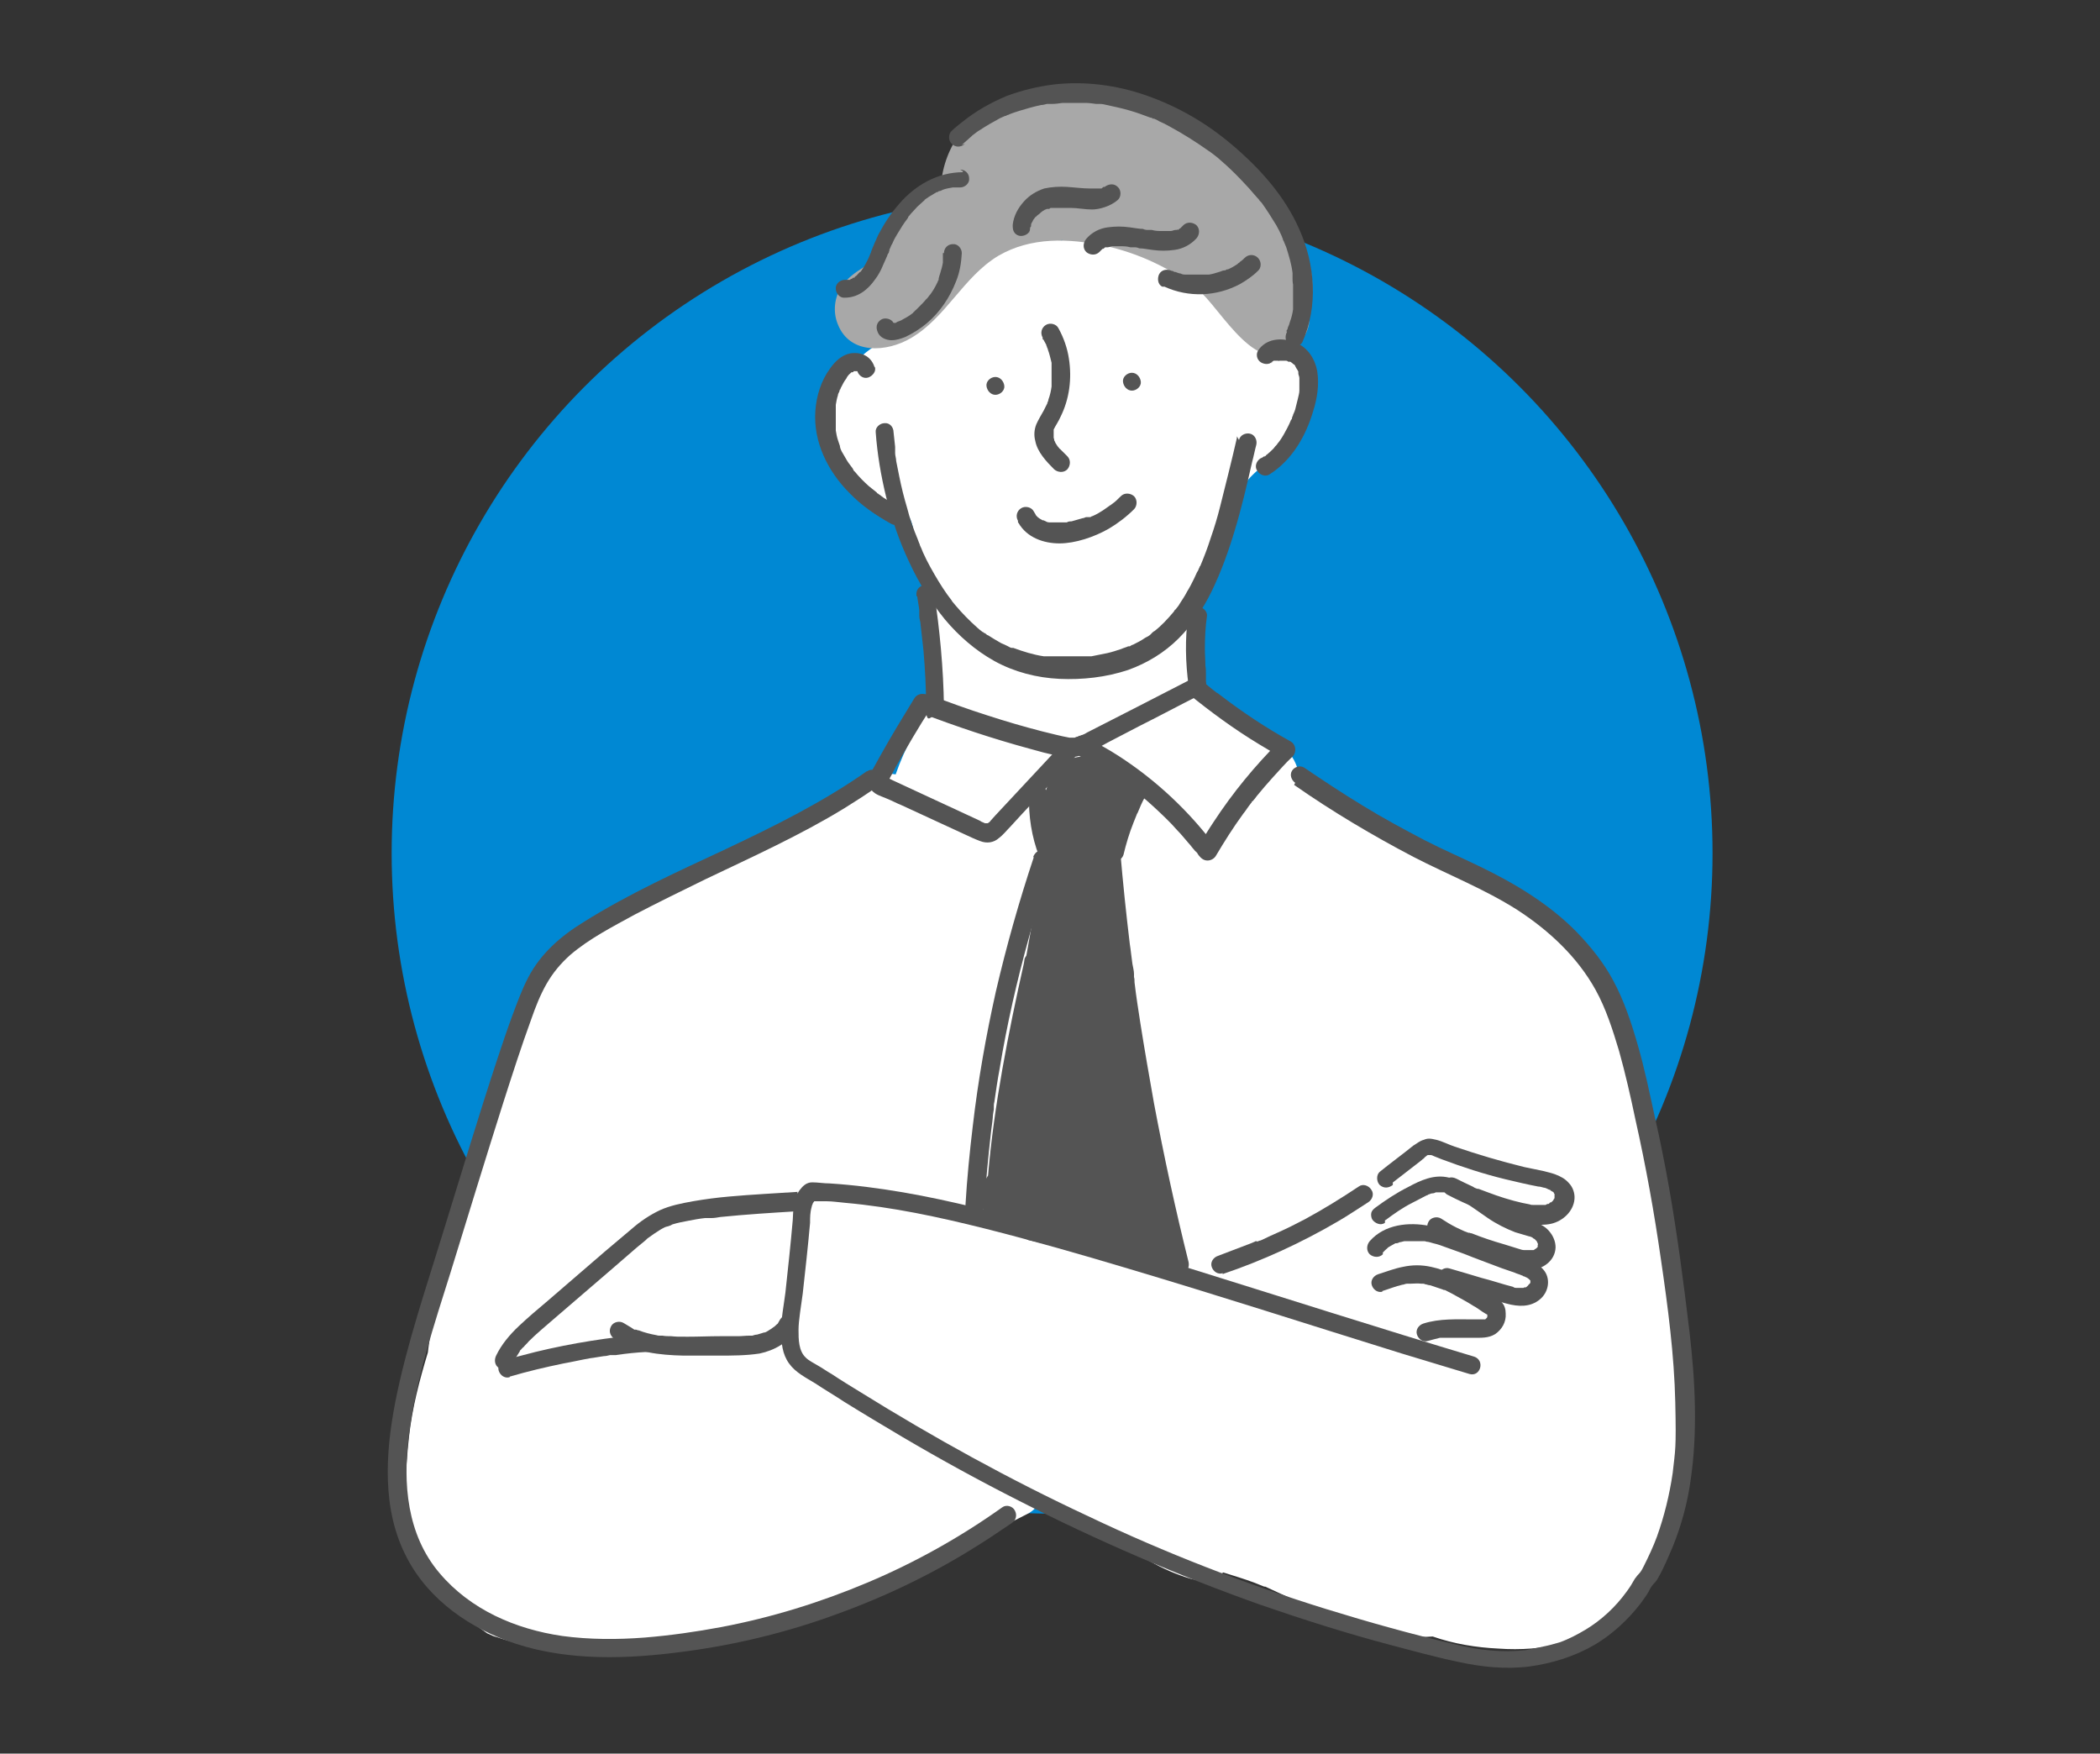 <?xml version="1.0" encoding="UTF-8"?>
<svg id="_レイヤー_1" data-name=" レイヤー 1" xmlns="http://www.w3.org/2000/svg" version="1.1" viewBox="0 0 400 334">
  <rect x="0" y="0" width="400" height="334" fill="#333333" stroke="none"/>
  <defs>
    <style>
      .cls-1 {
        fill: #545454;
      }

      .cls-1, .cls-2, .cls-3, .cls-4, .cls-5 {
        stroke-width: 0px;
      }

      .cls-2 {
        fill: #0088d3;
      }

      .cls-3 {
        fill: #269ac2;
      }

      .cls-4 {
        fill: #a8a8a8;
      }

      .cls-5 {
        fill: #fff;
      }
    </style>
  </defs>
  <circle class="cls-2" cx="200.4" cy="162.5" r="125.8"/>
  <g>
    <g>
      <path class="cls-5" d="M314.5,221.1c0-.2-.1-.4-.2-.7-.5-1.9-1.1-3.8-1.7-5.7-1.7-8.4-4.2-16.7-7.4-24.7-1.3-3.2-2.8-6.2-4.8-9-2.5-3.5-5.5-6.4-9.1-8.9-2.9-2-6-3.6-9.1-5.2-3.6-1.9-7.2-3.8-10.8-5.7-7.7-4.1-15.5-8.1-23.2-12.2-.2-.3-.5-.5-.7-.8-.3-2.8-1.6-5-4-6.6-1.3-.9-2.7-1.6-4.1-2.3-.4-.2-.7-.4-1.1-.6-.4-.4-.7-.8-1-1.1-2.9-1.4-5.4-3.4-7.1-6.2-4.1-6.7-1.8-15,0-22,1.8-7.3,3.9-15.8,10.2-20.5,1.1-.8,2.4-1,3.7-.7,1.8-2.6,3-5.6,3.8-8.7,1.3-5.5,0-12.5-6.3-14.2-.7-.3-1.5-.5-2.3-.6.3-2.1-.4-4.2-1.8-5.9-3.4-4-8.5-7.1-13.7-8h0c-2.1-3.3-5.4-5.7-9.7-6.1-1.6,0-3.1,0-4.5.6-.9-.7-2-1.2-3.1-1.4.2-1.2.2-2.4,0-3.3-.5-1.5-1.2-2.7-2.4-3.7-2.7-2.1-6.7-2.1-9.2.4-4.4,4.4-8.2,9.3-11.4,14.6-1.9.4-3.5,1.5-4.7,3.2-1.4,2-2.5,4.1-3.6,6.4-4.8,2.2-9.6,4.2-13.1,8.4-2.6,3.1-4.3,6.6-4.5,10.7-.2,3.5,1.1,7,3.1,9.8,1.4,1.9,2.9,3.9,4.5,5.7.9-.5,1.9-.7,2.9-.7,3.3,0,5.8,2.8,5.9,6.1,0,.9-.2,1.8-.6,2.5.5.4,1,.8,1.5,1.1.2.7.4,1.5.7,2.2.8,6.2,1.9,12.4,3.1,18.5,0,1.4,0,2.8-.1,4.2-.4.6-.8,1.3-1.1,2-.8,1.9-1.7,3.8-2.5,5.7-.4.8-.8,1.6-1.2,2.4-1.2,2.4-2.3,4.8-3.2,7.4-1.5-.3-3.1,0-4.6.8-15.1,7.6-30.1,15.3-45,23.3-3.7,2-7.3,4.1-10.6,6.7-3.2,2.5-5.8,5.7-8.1,8.9-1.4,2-2.7,4-3.8,6.2-1,4.1-2,8.1-3.1,12.2-4,14.7-8.7,29.3-13,43.9-.2,1.5-.4,3-.5,4.5,0,1.2-.3,2.4-.4,3.6-1.6,5.3-3,10.6-3.6,16.1-.7,6.3-1.3,16,1.1,22.1.5,2.4,2.7,1.8,3.7,4,1.6,3.6,4.1,6.7,7.2,9.2.3.2.5.4.8.6.7.5,1.4,1,2.1,1.5.7.3,1.7.7.4.2h0c.5.2.9.4,1.4.5,2.6.9,5.3,1.5,8,2h0c.3,0,.6,0,.9.1.6,0,1.3.1,1.9.2,1.2.1,2.5.2,3.7.3,2.3.1,4.5.2,6.8.1,2.3,0,4.7-.2,7-.4,1,0,2-.2,3-.3h.6c.4,0,.7,0,1.1-.1,1.8-.2,3.6-.5,5.3-.8,6.3-1.1,12.6-2.7,18.8-4.3,10-3.7,19.7-8.2,29.2-12.8,4.9-2.4,9.8-4.9,14.7-7.4,1.3-.6,2.3-1.8,2.9-3.1,3.8,2.4,7.7,4.6,11.8,6.5.6.3,1.1.5,1.7.8,4.5,3.5,9.3,6.5,14.8,8.1,2.1.6,4.5.1,6.2-1.2,1.9.6,3.9,1.2,5.8,1.9.7.3,1.3.5,2,.8h.2c.4.2.9.4,1.3.6,1.3.6,2.6,1.2,3.9,1.8,5.8,2.7,11.7,5.6,18.1,6.6,2.8.5,5.7.7,8.6.5,4,1.4,8.3,2.1,12.5,2.3,4.2.3,8.5,0,12.6-1,5-1.2,9.7-3.6,13.4-7.3,1.5-3.3,3.1-6.5,4.6-9.8.4-.9.8-1.8,1.3-2.7,0-.1,0-.2.1-.3,0,0,0-.2.1-.3.2-.5.4-1,.6-1.5.3-.6.5-1.3.7-1.9,0-1.4,0-2.8-.1-4.2,1.3-1.2,2.2-2.9,2.2-4.9.2-18.6-1.1-37.1-3.7-55.5-.2-1.3-1.2-2.7-2.3-3.6h-.5Z"/>
      <path class="cls-1" d="M189.1,234c1.5-.4,3.2-.2,4.5.7.7.6,1.5,1.1,2.3,1.5,4.7,1,9.5,2.1,14.2,3.1.2.2.5.4.7.6h0c2.2.2,4.4.4,6.6.6,1.5.2,2.9.4,4.4.7,1.8-1.7,2.8-4.3,2-6.8-3.3-9.9-5.8-20-7.4-30.2-.4-2.5-.8-5.1-1.1-7.6,0-.4-.3-2.4,0-.6,0-.6-.1-1.3-.2-1.9-.1-1.3-.3-2.6-.4-3.8-.4-5.2-.7-10.5-.7-15.7s-.7-3.4-1.7-4.7c1-5.7,2-11.5,3-17.2.5-3-.2-6.3-3.1-7.9-1.7-.9-3.9-1.2-5.8-.7-2.3,0-4.6,1.2-5.8,3.3-1.9,3.2-2.5,7.2-1.3,10.8.2.6.5,1.1.8,1.6,0,.5-.2,1-.3,1.5-.7,1.1-1.1,2.4-1.3,3.8l-3,16.9c-.5.7-.3.7-.5,1.6-2.9,12.9-5.7,27.1-6.8,40.3-.8,1.2-.7,1.4-1,2.9-.5,2.6.2,5.6,2.1,7.4l-.2-.2ZM210.2,239.4l.4.4c-.2-.2-.4-.3-.6-.5h.2Z"/>
      <g>
        <path class="cls-4" d="M238.1,33.1c-6.2-6.8-13.8-12.6-23.1-14.1-4.1-.7-8.3-.8-12.4-.2-3-.4-6.1-.5-9.1,0-7.7,1.4-13,7.7-14.1,15-3.6,2-5.7,5.4-7.8,9.1-.5,1-1.1,1.9-1.8,2.8-.1.2-.4.4-.5.6-.3.4-.6.7-.9,1.1-.7.7-1.4,1.4-2.2,2.1-.2.2-.5.4-.7.6,0,0-.1,0-.2.2-.3.2-.6.4-.8.6-1.6,1-3,2-4.1,3.5-1.5,2.2-1.8,5-.8,7.4,2.3,5.8,9.3,5.3,13.9,2.6,6.7-3.9,10-11.7,16.7-15.7,6.2-3.6,13.4-3.3,20.2-1.9,6.4,1.4,12.4,4.2,17.6,8.2,4.6,3.6,11.8,18.4,19.4,10.4,1.8-1.9,2.3-4.1,1.9-6.2,3-10.2-4.6-19.2-11-26.2h-.2Z"/>
        <path class="cls-3" d="M202.5,45.7c-.4,0-.7.2,0,0h0Z"/>
      </g>
    </g>
    <g>
      <path class="cls-1" d="M196,44.5c0-.3.1-.6.2-.9,0-.2,0-.3.2-.5v-.2c0,.2-.1.3,0,0v-.2c.1-.3.3-.5.4-.8,0,0,.2-.3.3-.4-.2,0-.2.2,0,0,0,0,.1-.2.2-.2.2-.2.4-.4.7-.6,0,0,.1,0,.2-.2.2-.2,0,0,0,0,0,0,.3-.2.4-.3.3-.2.5-.3.8-.4.2,0-.3,0,0,0h.2c.2,0,.3,0,.5-.2h.7c.2,0-.1,0-.1,0h1.1c.7,0,1.4,0,2.1,0,1.4,0,2.7.3,4.1.3s3.5-.6,4.9-1.8c.7-.6.7-1.9,0-2.5-.7-.7-1.7-.6-2.5,0-.3.2,0,0,0,0h-.2c-.1,0-.3.3-.4.3,0,0-.2,0-.2,0,0,0,.4,0,0,0-.1,0-.3,0-.4,0-.2,0-.3,0-.5,0h-.2s.5,0,.1,0h-1c-1.4,0-2.8-.2-4.3-.3s-3,0-4.4.3c-1.5.5-2.8,1.3-3.8,2.4-1.2,1.3-2,2.8-2.2,4.5,0,.5,0,.9.2,1.3.2.4.6.7,1,.8.8.2,2-.3,2.1-1.2h0l-.2.3Z"/>
      <path class="cls-1" d="M209.4,48c.2-.2.4-.4.6-.6.3-.2-.4.2,0,0h.1c.1,0,.3-.2.4-.3h.2c.2,0,.3,0-.1,0,.1,0,.3,0,.4,0,.3,0,.6-.2.9-.2.5,0-.4,0,0,0h1.4c.7,0,1.3,0,2,.2.1,0,.7,0,.1,0h.5c.4,0,.7,0,1.1.2.8,0,1.6.2,2.5.3,1.4.2,2.8.2,4.2,0,1.6-.2,3.1-1,4.2-2.2.6-.7.7-1.8,0-2.5-.7-.6-1.8-.7-2.5,0-.2.2-.4.4-.6.6.4-.4,0,0,0,0-.1,0-.3.2-.4.3h-.2c-.2,0,.4-.2.1,0-.1,0-.3,0-.4,0-.3,0-.6.2-.9.2s.2,0,.2,0h-1.8c-.7,0-1.3,0-2-.2-.1,0-.7,0-.1,0h-.5c-.4,0-.7,0-1.1-.2-.8,0-1.6-.2-2.5-.3-1.4-.2-2.8-.2-4.2,0-1.6.2-3.1,1-4.1,2.2-.6.7-.7,1.8,0,2.5.7.6,1.8.7,2.5,0h0Z"/>
      <path class="cls-1" d="M221.8,54.6c4.6,2.1,9.9,1.9,14.4-.5,1.2-.7,2.4-1.5,3.4-2.5.7-.6.7-1.8,0-2.5s-1.8-.7-2.5,0c-.2.2-.5.5-.8.7,0,0-.1,0-.2.2.2,0,.2-.2,0,0-.1,0-.3.2-.4.3-.6.4-1.1.7-1.8,1-.2,0-.3,0-.5.2q-.2,0,0,0h-.2c-.3,0-.6.2-1,.3-.6.2-1.3.4-1.9.5h-.4c.5,0,0,0-.2,0h-3.3q.3,0,0,0h-.5c-.3,0-.7,0-1-.2-.3,0-.7-.2-1-.3-.2,0-.3,0-.5-.2q-.2,0,0,0s-.2,0-.2,0c-.8-.4-1.9-.3-2.4.6-.4.8-.3,2,.6,2.4h.4Z"/>
      <path class="cls-1" d="M183.2,27.6c.6-.5,1.2-1.1,1.8-1.6,0,0,.3-.3,0,0,0,0,.1-.1.2-.2.1-.1.3-.2.4-.3.3-.2.6-.5,1-.7,1.2-.8,2.6-1.6,3.9-2.3.3-.1.6-.3.9-.4.2,0,.3-.1.5-.2.4-.2-.3.1,0,0,0,0,.2,0,.3-.1.7-.3,1.4-.5,2-.7,1.3-.4,2.7-.8,4.1-1.1.4,0,.7-.1,1.1-.2h.5s-.4,0,0,0h.4c.7,0,1.4-.1,2.1-.2h4.3c.7,0,1.4.1,2.1.2h.3c.2,0-.3,0,0,0h.5c.4,0,.8.1,1.2.2,1.4.3,2.8.6,4.2,1s2.8.9,4.1,1.4c.2,0,.4.1.5.2.4.2-.2-.1.2,0,.3.1.7.3,1,.5.7.3,1.3.6,2,1,2.6,1.4,5.1,3,7.5,4.7.2.1-.2-.2,0,0,0,0,.2.1.3.2s.3.2.4.3c.3.2.6.5.9.7.6.5,1.1,1,1.7,1.5,1.2,1.1,2.4,2.3,3.5,3.5.6.6,1.1,1.2,1.7,1.9.3.3.5.6.8.9.1,0,.2.3.4.5.2.3,0,0,0,0,0,0,.2.2.3.3,1,1.4,1.9,2.8,2.8,4.3.4.7.8,1.5,1.1,2.2,0,.2.2.4.2.5-.2-.4,0,.2.1.3.2.4.3.8.5,1.2.5,1.6,1,3.2,1.2,4.9v.3c0,.5,0-.2,0,0v.6c0,.4,0,.9.1,1.3v4.3c0,.3,0-.3,0,0v.4c-.1.8-.3,1.6-.6,2.4-.1.4-.2.7-.4,1.1,0,.2-.1.4-.2.5,0,0-.2.4,0,.2.1-.2,0,.2,0,.2-.4.8-.3,1.9.6,2.4.8.4,2,.3,2.4-.6,3-6.8,2.4-14.7-.6-21.4-2.8-6.4-7.6-11.7-12.8-16.1-4.8-4.1-10.3-7.3-16.3-9.4-5.7-2-11.8-2.8-17.8-2.1-3,.4-6,1.1-8.9,2.2-3.1,1.3-5.9,2.9-8.5,5-.6.5-1.3,1-1.9,1.6-.7.6-.7,1.9,0,2.5.7.7,1.7.7,2.5,0h0l-.6.2Z"/>
      <path class="cls-1" d="M183.4,32.8c-4.8,0-9.1,2.5-12.1,6-1.6,1.8-2.9,3.8-4,5.9-.5,1.1-1,2.2-1.4,3.3,0,0,0,.2-.1.3-.2.4,0-.2,0,0-.1.2-.2.5-.3.7-.2.5-.5,1-.7,1.4-.3.5-.6,1-.9,1.4h-.1c-.2.3,0,0,0,0l-.3.3c-.2.2-.3.4-.5.5,0,0-.3.2-.3.3,0,0,.3-.2.1,0,0,0-.1,0-.2,0-.1,0-.2,0-.3.2,0,0-.3,0-.4.2,0,0,.3,0,.2,0h-.2c-.1,0-.2,0-.4,0h-.2c-.3,0,0,0,0,0h-.4c-.9,0-1.8.8-1.7,1.7,0,.9.8,1.8,1.7,1.7,2.5,0,4.4-1.5,5.8-3.5.6-.8,1.1-1.7,1.5-2.7.3-.6.5-1.2.8-1.8,0-.2.2-.4.3-.6,0,0,0-.2.1-.3v-.2c0-.2,0,0,0,0,.1-.2.2-.5.3-.7.1-.3.3-.5.4-.8.2-.5.5-1,.8-1.5.6-1,1.2-2,1.9-2.9,0,0,.3-.4.1-.2-.1.2.1,0,.1-.2.2-.2.4-.5.6-.7.4-.4.7-.8,1.1-1.2.4-.4.8-.7,1.2-1.1.1,0,.2-.2.3-.3-.2.2-.1,0,0,0,.2-.2.5-.3.7-.5.5-.3,1-.6,1.5-.9.1,0,.3,0,.4-.2,0,0,.2,0,0,0s0,0,.1,0c.3,0,.5-.2.8-.3.6-.2,1.2-.3,1.8-.4.3,0-.3,0,0,0h1.4c.9,0,1.8-.8,1.7-1.7,0-1-.8-1.7-1.7-1.7h0l.5.3Z"/>
      <path class="cls-1" d="M179.6,48.2v1c0,0,0,.3,0,0v.8c-.1.7-.3,1.3-.5,2-.1.3-.2.6-.3,1v.2c0,.2.1-.3,0,0,0,.2-.2.3-.2.5-.3.6-.6,1.2-1,1.8s-.4.6-.6.8c0,0-.2.3-.3.4,0,0-.2.3,0,0,0,0-.1.2-.2.2-.4.5-.9,1-1.4,1.5-.2.2-.5.5-.7.7-.1,0-.2.2-.3.3s-.1,0-.2.2c-.3.3.3-.2,0,0-.5.4-1.1.8-1.7,1.1-.3.2-.7.4-1,.5-.2,0-.4.2-.6.3,0,0,.4,0,.1,0h-.6c-.1,0,0,0,.2,0,0,0-.7,0-.3,0s0,0,0,0c-.2,0,.4.2.1,0,0,0,.3.3.1,0,.1.2.2.3,0,0-.4-.8-1.7-1.1-2.4-.6-.9.6-1,1.5-.6,2.4.4,1,1.6,1.5,2.6,1.5s1.8-.3,2.6-.6c1.5-.7,2.9-1.6,4.1-2.6,2.5-2.1,4.4-4.9,5.6-8,.7-1.7,1-3.5,1.1-5.4,0-.9-.8-1.8-1.7-1.7-1,0-1.7.8-1.7,1.7h-.2Z"/>
      <path class="cls-1" d="M235.6,83.4c-1,4.4-2.1,8.7-3.2,13.1-.5,2-1.1,4-1.8,6-.6,1.9-1.3,3.7-2.1,5.6,0,0,.2-.4,0-.2h0c0,.2-.1.3-.2.5,0,.2-.2.4-.3.6-.2.4-.4.9-.6,1.3-.4.8-.8,1.6-1.3,2.4-.4.8-.9,1.5-1.4,2.3-.2.4-.5.7-.8,1.1,0,0-.1,0-.2.2,0,0-.3.4,0,0,.2-.3,0,0,0,0,0,0-.1.2-.2.3-1.1,1.3-2.3,2.6-3.6,3.6-.1,0-.7.5-.2.2-.2,0-.4.3-.5.4-.3.3-.7.5-1.1.7-.7.5-1.5.9-2.3,1.3-.2,0-.4.2-.6.3,0,0-.2,0-.3,0h-.1c-.3,0,0,0,.1,0-.4.2-.9.3-1.3.5-.9.3-1.8.6-2.7.8-1,.2-2,.4-3,.6-.3,0,.4,0,0,0h-1.2c-.6,0-1.1,0-1.7,0h-6s.4,0,.2,0h-.4c-2-.3-3.9-.9-5.8-1.6-.4,0,.3,0,0,0,0,0-.2,0-.3,0-.2,0-.5-.2-.7-.3-.4-.2-.8-.4-1.3-.6-.9-.5-1.7-1-2.5-1.5-.2,0-.4-.3-.6-.4,0,0-.2,0-.3-.2h-.1c-.2-.2.2.2,0,0-.4-.3-.8-.6-1.1-.9-.7-.6-1.4-1.3-2.1-2-.7-.7-1.4-1.5-2-2.2-.2-.2-.3-.4-.5-.6,0,0-.2-.2-.2-.3,0,0-.1-.2,0,0,.2.2,0,0,0,0-.3-.4-.6-.8-.9-1.2-1.2-1.7-2.2-3.4-3.2-5.2-.5-.9-1-1.9-1.4-2.8-.2-.5-.4-1-.6-1.4,0,0-.2-.5,0,0,0,0,0-.2-.1-.3-.1-.3-.2-.5-.3-.8-.8-1.9-1.5-3.9-2-5.9-.6-2-1.1-4-1.5-6s-.4-2-.6-3c0-.5-.2-1-.2-1.5v-.4c0-.3,0,.4,0,0v-.8c-.1-.9-.2-1.9-.3-2.8,0-.9-.7-1.8-1.7-1.7-.9,0-1.8.8-1.7,1.7.3,4.2,1,8.3,2,12.4,1.1,4.3,2.5,8.4,4.4,12.4,1.8,3.9,4.1,7.6,6.8,10.9,2.6,3.1,5.8,5.9,9.4,7.9,3.8,2.1,8.1,3.2,12.4,3.4,4.4.2,8.9-.3,13.1-1.7,3.6-1.3,6.9-3.3,9.6-6,2.6-2.6,4.7-5.7,6.3-9,1.8-3.7,3.2-7.6,4.4-11.6,1.3-4.3,2.3-8.6,3.3-13,.3-1.1.5-2.2.8-3.3.2-.9-.3-1.9-1.2-2.1s-1.9.3-2.1,1.2h0l-.4-.7Z"/>
      <path class="cls-1" d="M242.2,69.1c.1-.2.3-.3.4-.4.3-.3-.3.2,0,0,0,0,.1,0,.2,0,0,0,.2,0,.3,0,.3-.2-.4,0,0,0,.2,0,.4,0,.6,0-.3.2-.3,0,0,0h.8c-.4,0-.3,0,0,0h.3c.2,0,.4,0,.6.2.4,0-.4-.2,0,0,0,0,.2,0,.3,0,.2,0,.3.2.5.3h0c.1.2.1,0,0,0l.2.2c.2,0,.3.3.4.5.3.3-.2-.3,0,0,0,0,0,0,.1.2.1.2.3.4.4.7,0-.4,0,0,0,0v.3c0,.3.2.6.2.9s.2.5,0,0v2.2s0,.7,0,.2c0,.5-.2,1.1-.3,1.6s-.3,1.1-.4,1.6c-.1.5-.3,1-.5,1.4,0,.2-.2.4-.2.6s-.1.3-.2.4c-.1.4.1-.3,0,0-.4,1-.9,1.9-1.4,2.8-.3.5-.6,1-1,1.5,0,0-.3.4,0,0,0,0-.2.2-.3.4-.2.2-.4.4-.6.7-.4.4-.8.8-1.3,1.2,0,0-.1,0-.2.2,0,0-.5.4-.2,0-.2.2-.5.4-.8.5-.8.5-1.2,1.6-.6,2.4.5.8,1.6,1.2,2.4.6,4.2-2.7,6.8-7.2,8.2-11.9.8-2.5,1.2-5.1.8-7.7-.4-2.3-1.8-4.5-4-5.4-2.3-1-5.3-1-7,1.1-.3.4-.5.7-.5,1.2s.2.9.5,1.2c.6.6,1.9.8,2.5,0h0l-.2.4Z"/>
      <path class="cls-1" d="M166.5,69.7c-.7-1.9-2.5-2.7-4.5-2.4-1.7.3-3,1.6-3.9,2.9-1.7,2.3-2.6,5.2-2.8,8.1-.4,5.9,2.4,11.5,6.5,15.6,2.3,2.4,5.1,4.3,8,5.9.8.4,1.9.2,2.4-.6.4-.8.2-1.9-.6-2.4-1.1-.6-2.2-1.3-3.3-2-.3-.2-.5-.4-.8-.6-.1,0-.2-.2-.3-.2,0,0-.1,0-.2-.2.1,0,.2,0,0,0-.5-.4-1-.8-1.5-1.2-1-.9-1.9-1.8-2.7-2.8-.1,0-.2-.2-.3-.4,0,0,0,0-.1-.2,0,0,.2.2,0,0-.2-.3-.4-.5-.6-.8-.4-.5-.7-1.1-1-1.6s-.7-1.1-.8-1.7c0,.3,0,0,0,0s0-.2-.1-.4c-.1-.3-.2-.6-.3-.9-.2-.6-.3-1.2-.4-1.8v-.4s0-.5,0-.3c0,.3,0-.2,0-.3v-3.6s0,.3,0,0v-.3c.1-.6.2-1.2.4-1.8,0-.3.2-.5.3-.8,0,0,0-.3.2-.4,0,0-.1.3,0,0,0,0,0-.2.1-.3.3-.6.6-1.2,1-1.7,0,0,0,0,.1-.2,0,0,.3-.3,0,0-.1.2,0,0,0,0,0,0,.1-.2.2-.3.2-.3.5-.5.7-.7.3-.2,0,0,0,0h.2c0,0,.2,0,.2-.2.3,0,0,0,0,0h.5c0,0-.4,0-.2,0h.3s.3,0,0,0,0,0,.1,0c.2,0,0,0,0,0q-.1,0,0,0h0c.2,0,0,0,0,0q-.1,0,0,0h0c.1.2,0-.2,0,0h0c0,.2,0,0,0,0,.3.9,1.2,1.5,2.1,1.2.8-.3,1.6-1.2,1.2-2.1h0v.2Z"/>
      <path class="cls-1" d="M198.7,64.6c.2.4.4.7.6,1.1,0,0,0,.2.1.3.1.3-.1-.4,0,0,0,.2.2.4.2.6.3.8.5,1.7.7,2.5v.3c0,.4,0-.3,0,0v3.8c0,.2,0,.4,0,0v.4c-.1.8-.3,1.7-.6,2.5,0,.2-.1.4-.2.6,0,0,0,.2-.1.3,0,.3.2-.4,0,0s-.4.8-.6,1.2c-.5.9-1,1.7-1.4,2.6-.4,1-.5,2.1-.2,3.2.4,2.1,2.1,3.9,3.6,5.4.7.6,1.8.7,2.5,0,.6-.7.7-1.8,0-2.5s-.6-.6-.9-.9l-.5-.5s-.1,0-.2-.2c0,0-.3-.4,0,0-.3-.3-.5-.7-.7-1,0-.2-.2-.3-.2-.5.1.4,0,0,0,0,0,0,0-.2-.1-.4v-.3s0,.4,0,0v-.3s0-.5,0-.2,0,0,0-.2v-.6c-.1.4,0,0,0,0,.4-.8.9-1.5,1.3-2.4,1.7-3.4,2.2-7.3,1.6-11.1-.3-2-1-4-2-5.8-.4-.8-1.6-1.1-2.4-.6-.8.5-1.1,1.5-.6,2.4h0v.4Z"/>
      <path class="cls-1" d="M215.6,74.4c.9,0,1.8-.8,1.7-1.7s-.8-1.7-1.7-1.7-1.8.8-1.7,1.7.8,1.7,1.7,1.7h0Z"/>
      <path class="cls-1" d="M189.6,75.2c.9,0,1.8-.8,1.7-1.7s-.8-1.7-1.7-1.7-1.8.8-1.7,1.7.8,1.7,1.7,1.7h0Z"/>
      <path class="cls-1" d="M226.3,117.3c-.6,4.4-.5,8.9.1,13.3.1.9,1.3,1.5,2.1,1.2,1-.3,1.4-1.2,1.2-2.1v-.2q0,.2,0,0v-1.2c0-.5,0-1-.1-1.5,0-1.1-.1-2.1-.1-3.2,0-2.1.1-4.2.4-6.3.1-.9-.9-1.8-1.7-1.7-1,0-1.6.8-1.7,1.7h-.2Z"/>
      <path class="cls-1" d="M174.7,113.5c.1.9.3,1.8.4,2.7v.7c0-.3,0,.3,0,.4,0,.4.1.8.2,1.2.2,1.8.4,3.6.6,5.4.3,3.5.5,7.1.5,10.7s.8,1.8,1.7,1.7c.9,0,1.8-.8,1.7-1.7-.1-7.3-.8-14.7-1.9-21.9-.1-.9-1.3-1.5-2.1-1.2-1,.3-1.4,1.2-1.2,2.1h.1Z"/>
      <path class="cls-1" d="M165.1,146.9c-8.4,5.9-17.5,10.4-26.8,14.8-9.2,4.3-18.5,8.5-27.1,13.9-4.4,2.7-8.2,6-10.6,10.6-1.2,2.3-2.1,4.8-3,7.2-1,2.7-1.9,5.4-2.8,8.1-3.6,10.9-6.9,21.9-10.3,32.9-3.3,10.8-7,21.5-9.2,32.6-1.9,9.8-2.6,20.6,2.2,29.7,4.2,8.1,12.2,13.6,20.8,16.4,10.2,3.3,21.3,2.9,31.8,1.5,10-1.3,19.9-3.7,29.4-7.2,9.4-3.4,18.5-7.8,27-13.2,2.1-1.3,4.1-2.7,6.2-4.1.8-.5,1.1-1.5.6-2.4-.4-.8-1.6-1.2-2.4-.6-8,5.7-16.6,10.5-25.6,14.3s-18.4,6.7-27.9,8.5c-4.8.9-9.7,1.6-14.6,2-5.2.4-10.5.4-15.7-.3-8.9-1.3-17.5-5-23.4-12-6.2-7.3-7-17.1-5.8-26.3,1.3-10.6,4.8-21,8-31.2,3.3-10.7,6.6-21.5,10-32.2,1.7-5.3,3.4-10.6,5.3-15.8.8-2.3,1.7-4.6,2.9-6.7,1.2-2.1,2.7-3.9,4.5-5.5,3.6-3.1,8.1-5.4,12.3-7.7,4.4-2.3,8.9-4.5,13.4-6.7,9-4.3,18.1-8.4,26.6-13.6,2.1-1.3,4.1-2.6,6.1-4,.8-.5,1.1-1.5.6-2.4-.4-.8-1.6-1.2-2.4-.6h-.1Z"/>
      <path class="cls-1" d="M246.5,149.5c7.3,5.1,14.9,9.6,22.7,13.7,6.6,3.4,13.5,6.1,19.8,10.1,6,3.9,11.4,8.9,14.9,15.2,2,3.6,3.3,7.7,4.5,11.7,1.2,4.3,2.2,8.7,3.1,13,2,8.9,3.6,17.8,4.9,26.9,1.3,8.9,2.5,18,2.7,27s0,9-.5,13.5c-.6,4.1-1.6,8.2-3,12.1-.7,1.9-1.6,3.8-2.5,5.6-.2.4-.4.8-.7,1.2-.4.4-.7.8-1,1.2-.5.9-1,1.7-1.6,2.5-2.1,2.9-4.8,5.4-7.8,7.2-1.5.9-3.2,1.8-4.9,2.4-1,.3-2.1.6-3.1.8-1.1.2-2.2.5-3.4.7-4.5.5-9,0-13.4-1.1-8.2-1.9-16.4-4.2-24.5-6.7-15.5-4.8-30.7-10.7-45.4-17.7-15-7-29.5-15-43.5-23.7-1.8-1.1-3.6-2.2-5.4-3.4-.9-.5-1.7-1.1-2.6-1.6-.8-.5-1.7-.9-2.3-1.5-1.4-1.3-1.4-3.5-1.4-5.3s.5-4.6.8-6.9c.5-4.5,1-9,1.4-13.5,0-1,0-2,.3-3,0-.2.2-.6.2-.6,0-.2.2-.3.3-.5q0-.2,0,0s-.8,0,0,0h2.3c1.2,0,2.4.2,3.6.3,9,.8,17.8,2.7,26.6,4.9,9.1,2.3,18.2,4.9,27.2,7.6,17.5,5.2,34.8,10.8,52.2,16.2,4.3,1.3,8.6,2.6,12.9,3.9,2.1.6,3-2.6.9-3.3-18-5.4-35.8-11.1-53.8-16.7-9.1-2.8-18.3-5.6-27.5-8.1-9.1-2.5-18.2-4.9-27.5-6.5-4.7-.8-9.3-1.4-14-1.7-1.1,0-2.2-.2-3.3-.2s-1.8.7-2.4,1.5c-1.2,1.7-1.2,3.7-1.3,5.7-.4,4.6-.9,9.2-1.4,13.8-.3,2.4-.8,4.8-.8,7.2s.2,4.5,1.5,6.3c1.2,1.7,3.2,2.7,5,3.8,1.8,1.2,3.7,2.3,5.5,3.5,3.7,2.3,7.4,4.5,11.1,6.7,7.3,4.3,14.6,8.3,22.1,12.1,14.9,7.6,30.4,14.3,46.2,19.9,8.1,2.8,16.3,5.4,24.6,7.6,4.2,1.1,8.5,2.3,12.8,3.2,4.5,1,9.2,1.5,13.8.9,4.3-.6,8.5-1.9,12.3-4.1,3.4-2,6.4-4.8,8.8-7.9.5-.7,1.1-1.5,1.5-2.2.2-.4.4-.8.7-1.2.4-.5.8-.8,1.1-1.4,1.1-1.9,2-4.1,2.9-6.2,1.6-4,2.7-8.1,3.3-12.3,1.4-9.4.9-19.1-.2-28.5-1.1-9.2-2.3-18.4-3.9-27.5-.8-4.5-1.7-9-2.7-13.4-1-4.5-1.9-9-3.2-13.5-1.2-4.2-2.6-8.5-4.7-12.4-1.8-3.4-4.3-6.5-7-9.3-5.2-5.3-11.7-9.2-18.3-12.4-3.5-1.7-7.2-3.3-10.7-5.1-4-2.1-7.9-4.2-11.8-6.6-3.8-2.3-7.4-4.7-11.1-7.2-.8-.5-1.9-.1-2.3.6-.5.8-.1,1.8.6,2.3h0l-.2.4Z"/>
      <path class="cls-1" d="M232.8,242.7c7.7-2.6,15.1-6,22.1-10.1,1.9-1.1,3.8-2.4,5.7-3.6.8-.5,1.2-1.6.6-2.4-.5-.8-1.6-1.2-2.4-.6-3.3,2.2-6.7,4.3-10.2,6.2-1.7.9-3.5,1.8-5.3,2.6-.9.4-1.8.8-2.6,1.2s-.5.2-.7.3c0,0-.2,0-.3.1,0,0-.5.2-.2,0,.2,0-.2.1-.2,0,0,0-.2,0-.3.1-.2.1-.5.2-.7.3-2.1.8-4.2,1.6-6.3,2.4-.9.3-1.5,1.2-1.2,2.1.3.9,1.2,1.5,2.1,1.2h0v.2Z"/>
      <path class="cls-1" d="M265.2,225.3c1.8-1.4,3.6-2.8,5.3-4.1.2-.2.4-.3.6-.5.1,0,.2-.2.3-.3,0,0-.3.2,0,0,.1,0,.4-.4.6-.4,0,0-.4.2,0,0,.3-.1-.2,0,.1,0h.3c-.4,0,0,0,.1,0,.2,0,.4.1.6.2.5.2,1,.4,1.5.6,4,1.5,8,2.8,12.1,3.8,2.1.5,4.2,1,6.3,1.4.3,0,.7.1,1,.2.4,0,.8.3,1.1.4-.3,0-.2,0,0,0s.2.1.3.2c.1,0,.3.2.4.2.3.2-.2-.2,0,0,0,0,.1.1.2.2v.2q-.1-.2.1,0h0q0,.1,0,0h0c0-.1,0,0,0,0v.2s0-.4,0,0,0,0,0,0v.5c0,.1,0,0,0-.1v.2s-.1.2-.2.3c0,.1,0,.2,0,0,0,.2-.3.3-.4.5-.2.2,0,0,0,0h-.2c-.1.1-.2.2-.3.3-.3.2.4,0,0,0s-.4.1-.6.2c0,0-.6,0-.1,0h-1.8c-.3,0,0,0,0,0h-.5c-.2,0-.4,0-.6-.1-.5-.1-1-.2-1.5-.3-2.2-.5-4.4-1.2-6.5-2-.5-.2-1.1-.4-1.6-.6,0,0-.5-.2-.2,0,.2,0-.3-.1-.3-.1-.3-.1-.5-.2-.8-.4-1.1-.5-2.1-1-3.1-1.5s-1.9-.2-2.4.6c-.4.8-.2,1.9.6,2.4,4,2.1,8.3,3.8,12.7,4.9,2.3.6,4.7,1.2,7.1.7,2.3-.5,4.3-2.4,4.5-4.7.1-1.1-.3-2.3-1.1-3.1-.7-.8-1.5-1.2-2.5-1.6-.8-.3-1.7-.5-2.5-.7-1.1-.2-2.3-.5-3.4-.7-4.5-1.1-8.9-2.4-13.3-3.9-1.2-.4-2.3-1-3.5-1.3s-1.7-.3-2.4,0c-.8.2-1.3.7-2,1.1-2.1,1.7-4.3,3.3-6.4,5-.7.6-.6,1.9,0,2.5.8.7,1.7.6,2.5,0h0v-.5Z"/>
      <path class="cls-1" d="M263.9,232.4c1.6-1.2,3.3-2.4,5.1-3.3.9-.5,1.8-.9,2.7-1.4.1,0,.3-.1.4-.2,0,0,.3-.1,0,0,.2,0,.4-.2.7-.2s.5-.1.7-.2h.4q.1,0,0,0h.9c.5,0-.3,0,.1,0h.3c.2,0,.4.1.6.2.1,0,.2,0,.4.1-.4-.1,0,0,.1,0,.8.4,1.6.9,2.4,1.4,1.6,1,3.1,2.1,4.7,3.2,1.6,1.1,3.4,2,5.2,2.7.9.3,1.8.5,2.7.8.1,0,.2,0,.3.1,0,0,.4.2,0,0,.2,0,.4.2.5.3,0,0,.3.1.3.2,0,0-.3-.3,0,0,0,0,.1.1.2.2,0,0,.4.4.2.2-.2-.2,0,.1,0,.1,0,0,0,.1.1.2.2.3,0-.2,0,0,0,0,.1.3,0,.3,0,0,0-.5,0,0v.3-.2.2c0,.3.2-.3,0,0v.2c-.1-.2.1-.2-.1,0l-.2.2s.4-.2,0,0c-.1,0-.4.3-.5.3,0,0,.4-.1,0,0h-.4s-.4,0-.2,0c.3,0-.3,0-.2,0h-.7c-.3,0,.4,0,0,0h-.3c-.3,0-.6-.1-.9-.2-1-.3-1.9-.6-2.9-.9-2.1-.6-4.2-1.3-6.2-2.1-.1,0-.2,0-.4-.1-.1,0,0,0,0,0h-.2c-.3-.1-.5-.2-.8-.3-.5-.2-1-.5-1.5-.7-1-.5-2-1.1-2.9-1.7-.8-.5-2-.2-2.4.6-.5.9-.2,1.8.6,2.4,3.6,2.5,7.8,4,12,5.3,1,.3,2.1.6,3.1.9,1.2.3,2.4.7,3.6.6,2.4-.1,4.8-1.7,4.9-4.3,0-1.2-.5-2.3-1.3-3.2s-1.9-1.4-2.9-1.7-2-.5-2.9-.9c-.1,0-.3-.1-.4-.2.3.1,0,0,0,0-.2,0-.4-.2-.6-.3-.5-.2-.9-.5-1.4-.7-1.8-1-3.4-2.2-5.1-3.3-1.7-1.2-3.6-2.5-5.7-3-2.8-.7-5.4.5-7.8,1.8-2.2,1.1-4.3,2.5-6.2,3.9-.4.3-.7.6-.8,1-.1.4,0,1,.2,1.3.5.7,1.6,1.2,2.4.6h0v-.5Z"/>
      <path class="cls-1" d="M263.5,238.5c.2-.3.5-.5.7-.7l.2-.2s-.3.2,0,0c.2-.1.3-.2.5-.3.3-.2.6-.3.9-.5.2-.1-.3.1,0,0h.2c.2,0,.4-.1.6-.2.3,0,.7-.2,1-.2h.3c.3,0,0,0,0,0h2.8s.4,0,.2,0,.1,0,.2,0c.2,0,.4,0,.6.1.4,0,.9.2,1.3.3.9.2,1.7.5,2.5.8,1.7.6,3.4,1.2,5.1,1.9,1.8.7,3.5,1.3,5.3,2,.9.3,1.7.6,2.6.9.4.2.9.3,1.3.5.1,0,.3.1.4.2.3.1,0,0,0,0,0,0,.2,0,.3.1.3.1.6.3.8.5.2.1-.2-.2,0,0,0,0,.1.1.2.2h0c0,.1.1.1,0,0q0-.1,0,0h0c.2.4,0,0,0,0v.2c0,.3,0-.1,0-.1,0,0,0,.3,0,.2,0,0,.1-.4,0-.1v.2s.2-.4,0,0c0,0-.1.2-.2.3-.1.2.2-.2,0,0h-.1c0,.1-.2.3-.2.3.1,0,.2-.2,0,0,0,0-.3.3-.4.3.1,0,.3,0,0,0s-.3,0-.4.1c0,0-.3,0,0,0h-.9s-.4,0-.2,0-.1,0-.2,0c-.2,0-.5,0-.7-.2-2-.5-4-1.2-6-1.7-2-.6-4-1.2-6.1-1.8-.9-.3-1.9.3-2.1,1.2s.3,1.9,1.2,2.1c3.9,1.1,7.8,2.4,11.8,3.4,2.2.6,4.5.7,6.3-.8,1.6-1.3,2.1-3.7.9-5.4-1.2-1.6-3-2.1-4.8-2.7-1.9-.7-3.9-1.4-5.8-2.1-1.9-.7-3.8-1.4-5.7-2.1-1.8-.7-3.6-1.3-5.6-1.7-4-.8-8.6-.3-11.4,2.9-.6.7-.7,1.8,0,2.5.7.6,1.8.7,2.5,0h0v-.4Z"/>
      <path class="cls-1" d="M263.3,245.9c1.3-.4,2.5-.9,3.8-1.2.3,0,.6-.2.9-.2h.5c.1,0,.6,0,.2,0,.7,0,1.3-.1,2,0h.2s-.3,0,0,0,.4,0,.5.1c.3,0,.6.2,1,.2.6.2,1.2.4,1.8.6s.6.2.8.3c-.3-.1,0,0,.1,0,.2,0,.3.1.5.2.6.3,1.2.6,1.7.9,1.1.6,2.2,1.2,3.3,1.9.6.3,1.1.7,1.7,1.1.3.2.5.3.8.5.1,0,.3.2.4.2h.2c-.1,0-.3-.3-.4-.4.1.2-.1-.4,0,0,0,.3,0-.4,0,0v.5c0,.2,0-.3,0,0v.2c0,.3,0-.1,0,0,0,0-.1.3-.2.3-.1.3.2-.2,0,0,0,0-.2.2-.3.3-.1.1.1-.1.1-.1h-.2q-.1,0,0,0c.2,0,.1,0,0,0h-.6s.4,0,.2,0h-1.6c-3.2,0-6.5-.2-9.6.8-.9.3-1.5,1.2-1.2,2.1.3.9,1.2,1.5,2.1,1.2.7-.2,1.5-.4,2.3-.6.1,0,.5,0,.2,0h6.2c1.4,0,2.8.1,4.1-.7,1.3-.9,2.1-2.3,2-3.9,0-.8-.2-1.6-.8-2.2-.5-.5-1.3-.9-1.9-1.2-1.2-.7-2.4-1.5-3.6-2.2-2.5-1.4-5.1-2.7-7.9-3.3-1.8-.4-3.6-.4-5.4,0-1.6.3-3.1.9-4.7,1.4-.9.3-1.5,1.2-1.2,2.1.3.9,1.2,1.5,2.1,1.2h-.1Z"/>
      <path class="cls-1" d="M152.1,227c-4.4.3-8.8.5-13.2.9-2.3.2-4.6.5-6.9.9-2.2.4-4.3.8-6.3,1.7-1.9.9-3.7,2.1-5.3,3.5-1.7,1.4-3.4,2.9-5.1,4.3-3.6,3.1-7.3,6.3-10.9,9.4-1.9,1.6-3.8,3.2-5.6,4.9-1.7,1.6-3.3,3.5-4.3,5.6-.4.8-.3,1.9.6,2.4.8.4,2,.3,2.4-.6s1-1.8,1.5-2.6c.3-.4-.2.2,0,0,0,0,0-.2.2-.3.2-.2.3-.4.5-.5.3-.4.7-.7,1-1.1,1.5-1.5,3.1-2.8,4.7-4.2,3.6-3.1,7.1-6.1,10.7-9.2,1.7-1.5,3.5-3,5.2-4.5.4-.3.7-.6,1.1-.9.2-.2.4-.3.6-.5,0,0,.4-.3,0,0,0,0,.2-.2.3-.3.8-.6,1.7-1.2,2.5-1.7.4-.2.8-.5,1.3-.6,0,0,.2,0,.3-.1-.3.1,0,0,0,0,.2,0,.5-.2.7-.3,1-.3,2-.5,3.1-.7,1-.2,2.1-.4,3.1-.5h.4s.5,0,.2,0,.2,0,.2,0h.4c.6,0,1.1-.1,1.7-.2,4.9-.5,9.8-.8,14.7-1.1.9,0,1.8-.8,1.7-1.7,0-.9-.8-1.8-1.7-1.7h0v-.3Z"/>
      <path class="cls-1" d="M117,255c3.8,2.6,8.7,3.1,13.2,3.2h6.6c2.6,0,5.3,0,7.9-.4,2.8-.6,5.6-2.1,6.9-4.7.4-.8.2-1.9-.6-2.4-.8-.4-1.9-.2-2.4.6-.1.2-.3.5-.4.7,0,0-.2.4,0,0,0,.1-.2.2-.3.3-.2.2-.4.4-.6.5,0,0-.4.4,0,0-.1.1-.3.2-.4.3-.4.2-.8.6-1.3.7.4-.1,0,0,0,0-.1,0-.2,0-.4.1-.3.1-.7.2-1,.3-.3,0-.6.1-.9.2,0,0-.4,0-.1,0h-.5c-.7,0-1.4.1-2.1.1h-3.4c-2.1,0-4.1.1-6.2.1s-2.1,0-3.2-.1c-.5,0-1.1,0-1.6-.1h-.4c-.5,0,.4,0,0,0s-.5,0-.8-.1c-1.1-.2-2.3-.5-3.3-.9,0,0-.2,0-.4-.1,0,0-.6-.2-.2,0-.3,0-.5-.2-.8-.4-.5-.3-1-.6-1.5-.9-.8-.5-2-.2-2.4.6-.5.9-.2,1.8.6,2.4h0Z"/>
      <path class="cls-1" d="M97.1,262.2c3.4-1,6.8-1.8,10.2-2.5,1.7-.3,3.4-.7,5.1-1,.9-.1,1.8-.3,2.6-.4.4,0,.8-.1,1.2-.2h.7s-.3,0,0,0h.4c2-.3,3.9-.5,5.9-.6.9,0,1.8-.7,1.7-1.7,0-.9-.8-1.8-1.7-1.7-7.1.6-14.2,1.7-21.2,3.4-1.9.5-3.9,1-5.8,1.5-.9.3-1.5,1.2-1.2,2.1s1.2,1.5,2.1,1.2h0Z"/>
      <path class="cls-1" d="M175.4,135.8c6.8,2.6,13.7,4.9,20.7,6.8,1.8.5,3.5,1,5.3,1.3,1,.2,2,.4,2.9.3,1.1-.1,2-.4,3-.9,1.7-.7,3.3-1.7,4.9-2.5,1.7-.9,3.3-1.7,5-2.6,3.8-1.9,7.5-3.9,11.3-5.8-.7,0-1.5-.2-2.2-.3,4.3,3.5,8.8,6.8,13.6,9.7,1.3.8,2.7,1.6,4.1,2.4-.1-1-.2-1.9-.4-2.9-4.6,4.6-8.8,9.7-12.4,15.2-1,1.5-2,3.1-2.9,4.7h3.2c-5.1-6.8-11.3-12.6-18.4-17.2-2-1.3-4-2.4-6.1-3.4-.9-.4-2-.3-2.5.7-.4.8-.3,2,.7,2.5,3.6,1.8,7,3.9,10.2,6.4.1,0,.2.2.3.3,0,0,.4.3.2.1s.1.1.2.1c0,0,.2.1.3.2.4.3.8.6,1.2.9.8.6,1.5,1.3,2.3,2,1.5,1.4,3,2.8,4.3,4.3.8.8,1.5,1.7,2.2,2.5.4.4.7.9,1.1,1.3,0,0,.1.2.2.2,0,0,.1.2.2.2q-.1-.2,0,0c.2.2.3.5.5.7.4.5.9.9,1.6.9s1.3-.4,1.6-.9c1.6-2.7,3.3-5.4,5.2-8,.5-.6.9-1.3,1.4-1.9,0,0,.1-.2.2-.2,0,0,.2-.2,0,0-.1.2,0,0,0-.1,0,0,.1-.2.2-.2.3-.3.5-.6.8-1,1-1.2,2-2.4,3.1-3.6,1.2-1.3,2.4-2.7,3.7-3.9.8-.8.7-2.3-.4-2.9-4.7-2.6-9.2-5.6-13.5-8.9-.1-.1-.3-.2-.4-.3,0,0-.1,0-.2-.1-.3-.2,0,0,0,0-.3-.2-.6-.5-.9-.7-.6-.5-1.2-1-1.8-1.5-.7-.5-1.4-.7-2.2-.3-6.6,3.4-13.2,6.8-19.7,10.1-.3.2-.7.4-1,.5,0,0-.2,0-.3.1,0,0-.3.2-.1,0,.2,0,0,0,0,0-.1,0-.3.1-.4.2-.2,0-.4.1-.6.2h-.2s-.4,0-.1,0,0,0-.1,0h-.6s-.5,0,0,0c-1.7-.3-3.5-.8-5.2-1.2-3.5-.9-6.9-1.9-10.3-3-3.8-1.2-7.6-2.6-11.4-4-.9-.3-2,.4-2.3,1.3-.2,1,.3,1.9,1.3,2.3h-.4Z"/>
      <path class="cls-1" d="M202.1,141.9c-2.8,3-5.5,5.9-8.3,8.9-1.4,1.5-2.8,3-4.2,4.5-.3.3-.6.7-.9,1-.1.2-.3.3-.5.5,0,0-.3.3,0,0,.3-.2-.4.2,0,0,.3-.2-.2,0,0,0,.3,0-.3,0,0,0s-.1,0-.2,0h-.3s.3.2,0,0c0,0-.2,0-.3-.1-.3-.1-.5-.2-.8-.4-3.7-1.7-7.3-3.4-11-5.1-1.9-.9-3.7-1.7-5.6-2.6-.4-.2-.8-.4-1.2-.6h-.2c0-.1.5.5.5.5v.4c0-.4-.1.2,0,0,.5-.9,1-1.8,1.4-2.6,2.2-3.9,4.4-7.7,6.8-11.4.5-.8.2-2.1-.7-2.5-.9-.5-2-.2-2.5.7-2.2,3.6-4.4,7.2-6.4,10.8-.5.9-1,1.8-1.5,2.7-.3.5-.5,1-.7,1.5-.2.9,0,1.8.6,2.5.7.8,1.9,1.1,2.8,1.5,1,.4,1.9.9,2.9,1.3,3.9,1.8,7.8,3.6,11.7,5.4,1.1.5,2.1,1,3.2,1.4,1.3.5,2.6.3,3.6-.6.8-.6,1.5-1.5,2.2-2.2.7-.8,1.5-1.6,2.2-2.4,3.3-3.5,6.6-7.1,9.9-10.6.7-.7.7-1.9,0-2.6-.7-.7-1.9-.7-2.6,0h.1Z"/>
      <path class="cls-1" d="M196,151.5c-.1,3.9.5,7.9,1.9,11.5.4,1,1.2,1.5,2.3,1.3.2,0,.5,0,.7-.1h.4q-.2,0,0,0c.5,0,1.1-.1,1.6-.2,1,0,2.1-.1,3.1-.2,2.1,0,4.1,0,6.2.3.8,0,1.6-.6,1.8-1.3.5-2.1,1.1-4.1,1.9-6.1s.4-1,.6-1.5c0,0,.2-.4,0,0,0-.1.1-.2.2-.4.1-.2.2-.5.3-.7.4-1,.9-2,1.4-2.9.5-.8.2-2-.7-2.5s-2-.2-2.5.7c-2.1,4-3.7,8.2-4.8,12.5.6-.4,1.2-.9,1.8-1.3-4.4-.5-8.7-.4-13.1.3.8.4,1.5.9,2.3,1.3-.7-1.7-1.2-3.5-1.5-5.4,0-.2,0-.4-.1-.6,0,0,0-.4,0-.2,0,.3,0-.2,0-.2,0-.5,0-.9-.1-1.4v-2.8c0-1-.9-1.9-1.8-1.8-1,0-1.8.8-1.8,1.8h0Z"/>
      <path class="cls-1" d="M196.9,163.3c-2.8,8.4-5.2,16.9-7.2,25.5-1.9,8.5-3.4,17-4.4,25.6-.6,5-1.1,10-1.4,15.1,0,1,.9,1.9,1.8,1.8,1,0,1.8-.8,1.8-1.8.3-4.5.7-8.9,1.2-13.3.1-1.1.3-2.2.4-3.3,0-.5.1-1,.2-1.6,0-.4,0,0,0,0v-.5c0-.3,0-.6.1-.9.3-2.1.6-4.2,1-6.3,1.4-8.5,3.3-16.8,5.6-25.1,1.3-4.8,2.8-9.6,4.4-14.3.3-.9-.4-2-1.3-2.3-1-.2-1.9.3-2.3,1.3h0Z"/>
      <path class="cls-1" d="M209.6,162.3c.9,10.5,2.1,20.9,3.7,31.3,1.5,10.3,3.4,20.5,5.5,30.7,1.2,5.7,2.5,11.4,4,17.1.2.9,1.3,1.6,2.3,1.3s1.5-1.3,1.3-2.3c-2.5-10-4.7-20.2-6.6-30.3-.9-5.1-1.8-10.2-2.6-15.3-.4-2.6-.8-5.1-1.1-7.7,0-.3,0-.7-.1-1,0,.4,0-.1,0-.2v-.4c0-.6-.2-1.3-.3-1.9-.2-1.3-.3-2.6-.5-3.8-.7-5.8-1.3-11.6-1.8-17.4,0-1-.8-1.9-1.8-1.8-.9,0-1.9.8-1.8,1.8h-.2Z"/>
      <path class="cls-1" d="M194,99.6c1.6,2.8,4.8,3.9,7.8,3.9s6.6-1.2,9.4-2.8c1.7-1,3.4-2.3,4.8-3.7.6-.6.7-1.8,0-2.5-.7-.6-1.8-.7-2.5,0s-1.1,1.1-1.7,1.5c0,0-.5.4-.2.2-.2,0-.3.2-.5.3-.3.2-.7.5-1,.7-.6.4-1.3.8-2,1.1-.2,0-.3.2-.5.2,0,0-.2,0-.3,0,0,0-.3,0-.1,0,.2,0,0,0,0,0,0,0-.2,0-.3,0-.2,0-.4.2-.7.2-.7.2-1.4.4-2.1.6-.3,0-.6,0-.9.2-.2,0,.4,0,.1,0h-2.8s.4,0,.1,0h-.5c-.3,0-.6,0-.9-.2,0,0-.4-.2-.5-.2,0,0,.4.2.1,0,0,0-.2,0-.2,0-.3-.2-.6-.3-.8-.5-.2,0,.2.2,0,0,0,0-.1,0-.2-.2-.1,0-.2-.2-.3-.3,0,0,0,0-.1-.2-.1-.2.2.3,0,0-.1-.2-.2-.3-.3-.5-.4-.8-1.6-1.1-2.4-.6-.8.5-1.1,1.5-.6,2.4h0v.3Z"/>
    </g>
  </g>
</svg>